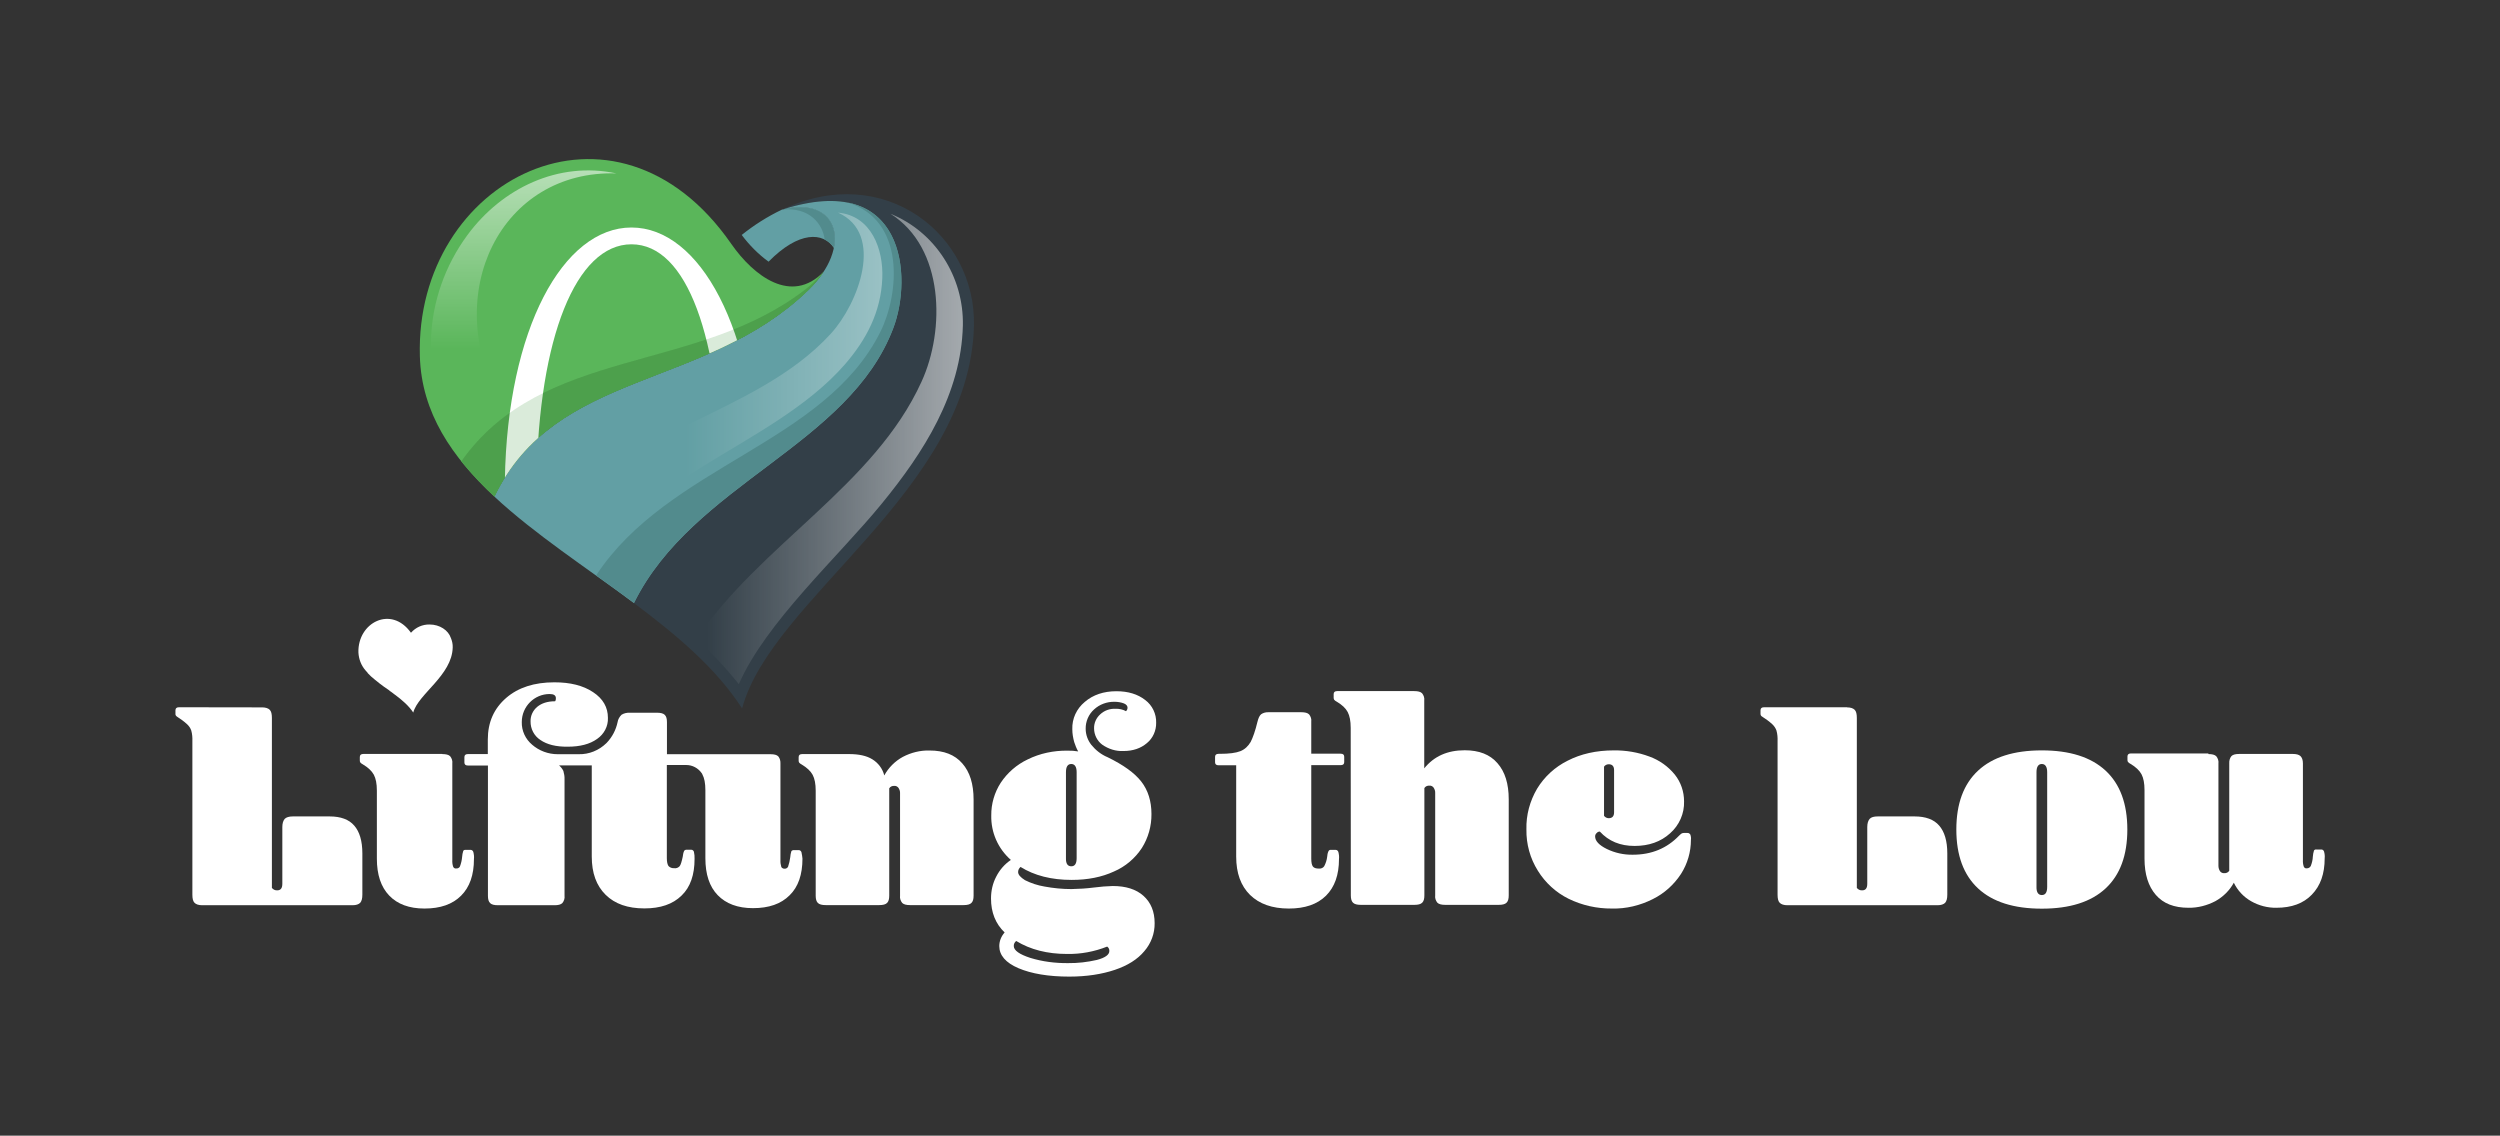 <svg xmlns="http://www.w3.org/2000/svg" xmlns:xlink="http://www.w3.org/1999/xlink" style="enable-background:new 0 0 1964.9 892.6" viewBox="0 0 1964.9 892.6"><rect x="0" y="0" width="1964.9" height="892.6" fill="#333333" stroke="none"/><style>.st1{fill:#fff}.st2,.st3{fill-rule:evenodd;clip-rule:evenodd;fill:#629fa4}.st3{fill:#528b8d}</style><linearGradient id="SVGID_1_" x1="2714.013" x2="2714.013" y1="2434.299" y2="2433.299" gradientUnits="userSpaceOnUse"><stop offset="0" style="stop-color:#656565"/><stop offset=".618" style="stop-color:#1b1b1b"/><stop offset=".629" style="stop-color:#545454"/><stop offset=".983" style="stop-color:#3e3e3e"/></linearGradient><path id="Lifting_the_lue" d="M201.5 2603.6c2.8 0 4.8.6 6 1.9 1.2 1.3 1.8 3.4 1.8 6.3v134.4c.9 1.3 2.3 1.9 4.2 1.9 2.7 0 4-1.7 4-5.2V2698c0-3 .6-5.1 1.9-6.3s3.4-1.9 6.3-1.9h28.9c8.8 0 15.3 2.4 19.5 7.2 4.2 4.8 6.3 12.1 6.3 22v32.7c0 3-.6 5.1-1.8 6.3-1.2 1.3-3.2 1.9-6 1.9H154.1c-2.8 0-4.8-.6-6-1.9-1.2-1.3-1.8-3.4-1.8-6.3v-121.3c0-3.9-.3-6.8-.9-8.6-.6-1.8-1.7-3.4-3.3-4.9-1.6-1.5-4.2-3.5-8-6-.8-.5-1.2-1.2-1.2-2.1v-2.8c0-1.6.9-2.4 2.8-2.4h65.8zm142.5 36.9c3 0 5 .6 6.2 1.8 1.2 1.2 1.8 3.1 1.8 5.8v76.4c0 2.7.2 4.5.7 5.4.5.9 1.3 1.4 2.4 1.4 1.4 0 2.4-.5 2.9-1.6s1.1-3.6 1.8-7.5c.3-2.7.6-4.3.9-4.8.3-.5.9-.8 1.9-.8h4c.9 0 1.6.5 2 1.6.4 1.1.6 3 .6 5.6 0 12.5-3.4 22.2-10.1 28.9-6.7 6.7-16.4 10.1-28.9 10.1-12.1 0-21.3-3.4-27.8-10.2-6.5-6.8-9.8-16.6-9.8-29.3v-53.8c0-5.5-.8-9.7-2.4-12.6s-4.5-5.6-8.7-8.1c-1.1-.6-1.8-1.1-2-1.5-.2-.4-.4-.9-.4-1.5v-2.8c0-1.6.9-2.4 2.8-2.4H344zm283.8 77.5c-.4-1.1-1.1-1.6-2-1.6h-4c-.9 0-1.6.3-1.9.8-.3.5-.6 2.2-.9 4.8-.6 3.9-1.2 6.4-1.8 7.5-.5 1.1-1.5 1.6-2.9 1.6-1.1 0-1.9-.5-2.4-1.4-.5-.9-.7-2.7-.7-5.4V2648c0-2.7-.6-4.6-1.8-5.8-1.2-1.2-3.3-1.8-6.2-1.8h-81.9V2615c0-2.7-.6-4.6-1.8-5.8-1.2-1.2-3.3-1.8-6.2-1.8h-21.4c-3 0-5.2.5-6.6 1.6-1.4 1.1-2.4 3.1-3.1 5.9-1.6 6.6-4.4 12-8.6 16.2-.1.2-.3.3-.4.4-5.8 5.7-13.6 8.7-21.7 8.7h-16.9c-7.4 0-14.5-2.6-20.1-7.4-5.5-4.8-8.3-10.8-8.3-18 0-6.1 2.2-11.3 6.5-15.6s9.5-6.5 15.6-6.5c3.3 0 4.9 1.1 4.9 3.3 0 .3 0 .7-.1 1.2s-.3.9-.6 1.2c-6 0-10.7 1.5-14.1 4.3-3.4 2.9-5.2 6.7-5.2 11.4 0 6.3 2.6 11.2 7.8 14.8 5.2 3.6 12.4 5.4 21.6 5.4 9.7 0 17.4-2 23.1-6.1 5.7-4.1 8.6-9.6 8.6-16.7 0-8.3-3.9-15-11.8-20.2-7.8-5.2-18-7.8-30.6-7.8-15.8 0-28.5 4.1-38.1 12.3-9.6 8.2-14.3 19.2-14.3 32.8v11.5h-15.7c-1.9 0-2.8.8-2.8 2.4v4.2c0 1.6.9 2.3 2.8 2.3H380v102.9c0 2.7.6 4.6 1.8 5.8 1.2 1.2 3.3 1.8 6.2 1.8h44.7c3 0 5-.6 6.2-1.8 1.2-1.2 1.8-3.1 1.8-5.8V2660c0-3-.3-5.2-.9-6.7-.6-1.5-1.8-2.9-3.5-4.3H462v72.1c0 13 3.6 23.1 10.9 30.3 7.3 7.2 17.5 10.8 30.7 10.8 12.7 0 22.5-3.4 29.4-10.1s10.3-16.4 10.3-28.9c0-2.7-.2-4.5-.6-5.6-.4-1.1-1.1-1.6-2-1.6H537c-.9 0-1.6.3-2 .9-.4.6-.7 2.2-1.1 4.7-.8 3.9-1.6 6.4-2.5 7.5-.9 1.1-2.3 1.6-4.3 1.6s-3.5-.6-4.3-1.8c-.9-1.2-1.3-3.3-1.3-6.2v-73.8h15.3c4.8 0 9.4 2.4 12.1 6.4.2.3.4.6.6 1 1.6 2.9 2.4 7.1 2.4 12.6v53.8c0 12.7 3.3 22.4 9.8 29.3 6.5 6.8 15.8 10.2 27.8 10.2 12.5 0 22.2-3.4 28.9-10.1 6.7-6.7 10.1-16.4 10.1-28.9-.1-2.2-.3-4.1-.7-5.2zm37.8-77.5c7.7 0 13.8 1.4 18.4 4.1s7.8 7 9.5 12.8c3.6-6.4 8.5-11.3 14.7-14.7 6.2-3.4 13.2-5.1 21-5.1 11.3 0 19.9 3.4 25.8 10.1 6 6.7 8.9 16.3 8.9 28.7v75.9c0 2.7-.6 4.6-1.8 5.8-1.2 1.2-3.3 1.8-6.2 1.8h-42.3c-3 0-5.1-.6-6.2-1.8-1.2-1.2-1.8-3.1-1.8-5.8v-80.8c0-1.7-.4-3.1-1.2-4.2-.8-1.1-1.9-1.6-3.3-1.6-1.9 0-3.2.6-4 1.9v84.8c0 2.7-.6 4.6-1.8 5.8-1.2 1.2-3.3 1.8-6.2 1.8H647c-3 0-5.1-.6-6.2-1.8-1.2-1.2-1.8-3.1-1.8-5.8v-83c0-5.5-.8-9.7-2.4-12.6s-4.5-5.6-8.7-8.1c-1.1-.6-1.8-1.1-2-1.5-.2-.4-.4-.9-.4-1.5v-2.8c0-1.6.9-2.4 2.8-2.4h37.3zm193.7-20.2c0-4.4 1.6-8.1 4.8-11 3.2-3 7.2-4.5 12.1-4.5 3.3 0 6 .6 8.2 1.9.8-.8 1.2-1.7 1.2-2.8 0-1.4-.9-2.5-2.8-3.4-1.9-.9-4.4-1.3-7.5-1.3-6.4 0-11.8 2-16.2 6.1-4.4 4.1-6.6 9.2-6.6 15.3 0 4.5 1.5 8.8 4.5 12.7 3 3.9 7.3 7.2 12.9 9.9 12.4 6 21.2 12.4 26.6 19.3 5.3 6.9 8 15.4 8 25.6 0 10-2.5 19-7.6 26.9-5.1 7.9-12.4 14.1-22 18.6-9.6 4.5-20.7 6.7-33.4 6.7-16 0-29.5-3.4-40.4-10.3-1.3 1.3-1.9 2.6-1.9 4 0 2.2 1.8 4.3 5.5 6.3s8.8 3.7 15.4 5.1c6.6 1.3 13.7 2 21.4 2 6.3-.2 12.1-.5 17.6-1.2 5.5-.6 10.5-1 15-1.2 10.3 0 18.4 2.6 24.3 7.8s8.8 12.4 8.8 21.6c0 8.5-2.7 15.9-8.1 22.2-5.4 6.3-13.2 11.3-23.4 14.8s-22.2 5.3-36 5.3c-16.6 0-30-2.2-40.2-6.7-10.2-4.5-15.3-10.3-15.3-17.5 0-3.9 1.4-7.5 4.2-10.8-7.2-6.9-10.8-15.8-10.8-26.8 0-6.3 1.4-12.1 4.1-17.4 2.7-5.3 6.6-9.7 11.6-13.2-10.3-9.4-15.5-21.1-15.5-35.3 0-9.4 2.5-18 7.5-25.7 5-7.8 12.1-13.9 21.4-18.6 9.2-4.6 19.7-6.9 31.5-6.9 1.4 0 2.8 0 4.2.1 1.4.1 2.8.3 4.2.6-1.3-2.2-2.3-4.6-3.1-7.3-.9-3.3-1.4-6.7-1.4-10.1 0-8.8 3.3-16 9.9-21.6 6.6-5.6 14.9-8.5 24.9-8.5 9.4 0 17 2.3 22.8 6.9 5.8 4.6 8.7 10.6 8.7 18 0 6.6-2.4 11.9-7.3 16.1-4.9 4.2-11 6.2-18.6 6.2-6.7 0-12.3-1.7-16.8-5.1-4.2-3.4-6.4-7.7-6.4-12.8zm10.3 172.5c-9.7 3.9-20.3 5.9-31.7 5.9-15.5 0-28.9-3.4-40.2-10.3-1.3.9-1.9 2.3-1.9 4 0 3.4 4.3 6.5 13 9.3 8.7 2.7 18.6 4.1 29.7 4.1 8.6 0 16.2-.9 22.8-2.6 6.6-1.7 9.9-4.1 9.9-7 .1-1.6-.5-2.7-1.6-3.4zm-28.4-63.5c2.8 0 4.2-2.1 4.2-6.3v-68.2c0-4.2-1.4-6.3-4.2-6.3-2.8 0-4.2 2.1-4.2 6.3v68.2c0 4.2 1.4 6.3 4.2 6.3zm147.1-114.2c.6-3 1.6-5 2.9-6 1.3-1 3.3-1.5 6-1.5h25.6c3 0 5 .6 6.2 1.8 1.2 1.2 1.8 3.1 1.8 5.8v25.4h23.3c1.9 0 2.8.8 2.8 2.4v4.2c0 1.6-.9 2.3-2.8 2.3h-23.3v73.8c0 3.1.4 5.2 1.3 6.3.9 1.1 2.5 1.6 4.8 1.6 1.9 0 3.3-.6 4.1-1.9.9-1.3 1.6-3.7 2.2-7.3.3-2.5.7-4.1 1.1-4.7.4-.6 1.1-.9 2-.9h3.8c.9 0 1.6.5 2 1.6.4 1.1.6 3 .6 5.6 0 12.5-3.4 22.2-10.3 28.9s-16.7 10.1-29.4 10.1c-13.2 0-23.4-3.6-30.7-10.8-7.3-7.2-10.9-17.3-10.9-30.3v-72.1h-13.9c-1.9 0-2.8-.8-2.8-2.3v-4.2c0-1.6.9-2.4 2.8-2.4h.9c7.4 0 12.8-.7 16.2-2.1s6.1-3.8 8.1-7.3c2.1-3.5 3.9-8.8 5.6-16zm73.9 4.7c0-5.5-.8-9.7-2.4-12.6-1.6-2.9-4.5-5.6-8.7-8.1-1.1-.6-1.8-1.1-2-1.5-.2-.4-.4-.9-.4-1.5v-2.8c0-1.6.9-2.3 2.8-2.3h60.9c3 0 5 .6 6.2 1.8 1.2 1.2 1.8 3.1 1.8 5.8v53.6c7.7-9.6 18.3-14.3 32-14.3 11.3 0 19.9 3.4 25.8 10.1 6 6.7 8.9 16.3 8.9 28.7v75.9c0 2.7-.6 4.6-1.8 5.8-1.2 1.2-3.3 1.8-6.2 1.8h-42.3c-3 0-5.1-.6-6.2-1.8-1.2-1.2-1.8-3.1-1.8-5.8v-80.8c0-1.7-.4-3.1-1.2-4.2-.8-1.1-1.9-1.6-3.3-1.6-1.9 0-3.2.6-4 1.9v84.8c0 2.7-.6 4.6-1.8 5.8-1.2 1.2-3.3 1.8-6.2 1.8H1070c-3 0-5.1-.6-6.2-1.8-1.2-1.2-1.8-3.1-1.8-5.8v-132.9zm193.2 85.8c0 3.6 3.1 6.9 9.2 10 6.1 3.1 12.9 4.6 20.4 4.6 14.9 0 27.1-5 36.7-15 .9-.9 1.6-1.5 2-1.8.4-.2 1-.4 1.8-.4h2.8c1.1 0 1.8.4 2.2 1.2s.6 2.2.6 4.2c0 9.7-2.6 18.7-7.9 26.9-5.2 8.2-12.7 14.8-22.3 19.9s-20.4 7.5-32.3 7.5c-12.7 0-24.1-2.6-34.3-7.8-10.2-5.2-18.3-12.5-24.3-22.1-6-9.6-9-20.4-9-32.7 0-12.1 2.8-22.8 8.5-32.2 5.6-9.4 13.7-16.8 24.1-22.2 10.4-5.4 22.6-8.1 36.5-8.1 10.5 0 19.9 1.6 28.3 4.9 8.4 3.3 15 8 19.9 14.1 4.9 6.1 7.3 13.2 7.3 21.1 0 10.2-3.7 18.6-11 25.3-7.4 6.7-16.7 10-28 10s-20.4-3.8-27.5-11.3c-.9 0-1.8.4-2.5 1.1-.9.8-1.2 1.7-1.2 2.8zm7-16.2c.9 1.3 2.2 1.9 3.8 1.9 2.8 0 4.2-1.6 4.2-4.7v-33.4c0-3.1-1.4-4.7-4.2-4.7-1.6 0-2.8.6-3.8 1.9v39zm192.1-85.8c2.8 0 4.8.6 6 1.9 1.2 1.3 1.8 3.4 1.8 6.3v134.4c.9 1.3 2.3 1.9 4.2 1.9 2.7 0 4-1.7 4-5.2V2698c0-3 .6-5.1 1.9-6.3s3.4-1.9 6.3-1.9h28.9c8.8 0 15.3 2.4 19.5 7.2 4.2 4.8 6.3 12.1 6.3 22v32.7c0 3-.6 5.1-1.8 6.3-1.2 1.3-3.2 1.9-6 1.9H1407c-2.8 0-4.8-.6-6-1.9-1.2-1.3-1.8-3.4-1.8-6.3v-121.3c0-3.9-.3-6.8-.9-8.6-.6-1.8-1.7-3.4-3.3-4.9-1.6-1.5-4.2-3.5-8-6-.8-.5-1.2-1.2-1.2-2.1v-2.8c0-1.6.9-2.4 2.8-2.4h65.9zm154 159.1c-22.1 0-38.9-5.3-50.4-16s-17.3-26.2-17.3-46.5c0-20.4 5.8-35.9 17.3-46.5 11.5-10.7 28.3-16 50.4-16 22.1 0 38.9 5.3 50.4 16s17.3 26.2 17.3 46.5c0 20.4-5.8 35.9-17.3 46.5-11.5 10.7-28.3 16-50.4 16zm0-10.8c2.8 0 4.2-2.1 4.2-6.3v-90.7c0-4.2-1.4-6.3-4.2-6.3-2.8 0-4.2 2.1-4.2 6.3v90.7c-.1 4.2 1.3 6.3 4.2 6.3zm131.6-111.4c3 0 5.1.6 6.2 1.8 1.2 1.2 1.8 3.1 1.8 5.8v80.8c0 1.7.4 3.1 1.2 4.2.8 1.1 1.9 1.6 3.3 1.6 1.9 0 3.2-.6 4-1.9V2648c0-2.7.6-4.6 1.8-5.8 1.2-1.2 3.3-1.8 6.2-1.8h42.3c2.8 0 4.9.6 6.1 1.8 1.3 1.2 1.9 3.1 1.9 5.8v76.4c0 2.7.2 4.5.7 5.4.5.9 1.3 1.4 2.4 1.4 1.4 0 2.4-.6 3.1-1.9.6-1.3 1.2-3.7 1.6-7.3.3-2.7.6-4.3.9-4.8.3-.5.9-.8 1.9-.8h4c.9 0 1.6.5 2 1.6.4 1.1.6 2.9.6 5.4 0 12.2-3.4 21.8-10.1 28.8-6.7 7-16.1 10.5-28 10.5-7.4 0-14-1.7-20-5.2-6-3.4-10.5-8.3-13.6-14.6-3.4 6.3-8.3 11.1-14.6 14.6-6.3 3.4-13.3 5.2-21.1 5.2-11.3 0-19.9-3.4-25.8-10.1s-8.9-16.3-8.9-28.7v-54.5c0-5.5-.8-9.7-2.4-12.6s-4.5-5.6-8.7-8.1c-1.1-.6-1.8-1.1-2-1.5-.2-.4-.4-.9-.4-1.5v-2.8c0-1.6.9-2.4 2.8-2.4h60.8zM650.2 2236.4l.3.3c-.1 0-.2-.2-.3-.3zm-4-2.7c-1.4-12.2-11.8-25.8-33.7-23.6-10.5 5-21.1 11.6-31.7 20 6.1 8.1 13.4 15.6 21.2 21.2 18.7-19 34.5-22.6 44.5-17.3l-.3-.3zm118.2 68.2c-3.1 130.3-160.5 215.9-183.3 302.6-20.4-31.6-51.7-58.2-85.5-83.3 46.7-94.4 170-124.3 205.1-217.6 15.1-40.1 9.6-125-88.1-93.4 81.2-38.7 153.5 20.1 151.8 91.7zm-62-63.7zm-6.2-12.7c1.2 1.8 2.2 3.7 3.2 5.6-1-1.9-2-3.8-3.2-5.6zm-4.1-5.4c1.3 1.5 2.4 3 3.5 4.6-1.1-1.6-2.2-3.2-3.5-4.6zm10.5 18.5c.7 2.1 1.3 4.3 1.9 6.4-.6-2.2-1.2-4.3-1.9-6.4zm3.4 14.5zm.9 15.1c0-2.2 0-4.5-.1-6.7.1 2.3.2 4.5.1 6.7zm-20.3-53.5c1.7 1.4 3.2 2.9 4.7 4.4-1.5-1.5-3-3-4.7-4.4zm20.1 45.4zm-1.1 24.3c-.3 1.9-.7 3.9-1.1 5.7.4-1.8.7-3.8 1.1-5.7zm1-9zm-.8 7.7c.3-2.1.6-4.3.8-6.5-.3 2.2-.5 4.4-.8 6.5zm-3.3 15c-.6 1.9-1.2 3.8-1.8 5.5.6-1.8 1.2-3.6 1.8-5.5zm1.8-7.2c-.4 2-1 4-1.5 5.9.6-1.9 1.1-3.9 1.5-5.9zm-40-86.4c2.6.5 5 1.2 7.4 2-2.4-.8-4.8-1.5-7.4-2zm8.9 2.6c2.3.9 4.4 1.8 6.4 2.9-1.9-1.1-4.1-2.1-6.4-2.9zm17 99.7c14.9-29.9 20.2-88.3-26-102.3-13.3-2.6-30.3-1.3-51.7 5.7 45-11.4 56.6 29.3 20.6 63.9-81.9 78.7-199.6 62.5-247.9 162.9 23.7 22 52 42.1 80.4 62.4 57-86.8 180.6-104.3 224.6-192.6zm-9.8-96.3c1.8 1 3.5 2.2 5 3.4-1.5-1.3-3.2-2.4-5-3.4zm-127.7 102.3c-43.9 14.7-89.6 23-129.1 42.5 10.3-72.8 35.6-117.7 70-117.7 27-.1 47.2 27.8 59.1 75.2zm19.7-75.7c-91.7-132.2-250.3-50.8-246.1 89 1 31.9 13.5 58.8 32.8 82.9 11.2-15.9 24.2-28.2 38.3-38.3 12.1-89.5 50.5-146.6 96.2-146.6 33.1 0 62.4 30 80.6 80.6 20.1-8.1 39.5-18.2 57.4-32.2 5.5-4.3 10.1-8.8 13.8-13.4-25.2 26.4-55.3 3.7-73-22zm-221.6 311.8c-2-6.2-8.8-10.8-17-10.8-6.1 0-11.5 2.6-14.6 6.5-15.6-21.9-42.2-8.1-41.5 15.6.2 5.4 2.3 10 5.6 14.1.1.2.3.4.4.5.2.2.3.4.5.6l.2.2c.1.1.2.3.3.4l.2.2.3.3c.1.1.1.2.2.2l.3.3.2.2.3.3.2.2.4.4.2.2c.2.2.4.4.6.5 4.1 3.8 8.9 7.2 13.8 10.7.1.1.2.2.4.3l.9.6c.2.2.5.4.7.5.2.1.3.2.5.4.4.3.7.5 1.1.8.1 0 .1.1.2.1.4.3.8.6 1.3.9 5.7 4.3 11.1 8.8 14.5 14.2 3.9-14.7 30.6-29.3 31.2-51.4 0-2.4-.4-4.9-1.4-7z" style="fill:#fff"/><path id="Lifting_the_lue_1_" d="M201.5 1568c2.8 0 4.8.6 6 1.9 1.2 1.3 1.8 3.4 1.8 6.3v134.4c.9 1.3 2.3 1.9 4.2 1.9 2.7 0 4-1.7 4-5.2v-44.9c0-3 .6-5.1 1.9-6.3s3.4-1.9 6.3-1.9h28.9c8.8 0 15.3 2.4 19.5 7.2 4.2 4.8 6.3 12.1 6.3 22v32.7c0 3-.6 5.1-1.8 6.3-1.2 1.3-3.2 1.9-6 1.9H154.1c-2.8 0-4.8-.6-6-1.9-1.2-1.3-1.8-3.4-1.8-6.3v-121.3c0-3.9-.3-6.8-.9-8.6-.6-1.8-1.7-3.4-3.3-4.9-1.6-1.5-4.2-3.5-8-6-.8-.5-1.2-1.2-1.2-2.1v-2.8c0-1.6.9-2.4 2.8-2.4h65.8zm142.5 36.9c3 0 5 .6 6.2 1.8 1.2 1.2 1.8 3.1 1.8 5.8v76.4c0 2.7.2 4.5.7 5.4.5.9 1.3 1.4 2.4 1.4 1.4 0 2.4-.5 2.9-1.6s1.1-3.6 1.8-7.5c.3-2.7.6-4.3.9-4.8.3-.5.9-.8 1.9-.8h4c.9 0 1.6.5 2 1.6.4 1.1.6 3 .6 5.6 0 12.5-3.4 22.2-10.1 28.9-6.7 6.7-16.4 10.1-28.9 10.1-12.1 0-21.3-3.4-27.8-10.2-6.5-6.8-9.8-16.6-9.8-29.3v-53.8c0-5.5-.8-9.7-2.4-12.6s-4.5-5.6-8.7-8.1c-1.1-.6-1.8-1.1-2-1.5-.2-.4-.4-.9-.4-1.5v-2.8c0-1.6.9-2.4 2.8-2.4H344zm283.8 77.6c-.4-1.1-1.1-1.6-2-1.6h-4c-.9 0-1.6.3-1.9.8-.3.5-.6 2.2-.9 4.8-.6 3.9-1.2 6.4-1.8 7.5-.5 1.1-1.5 1.6-2.9 1.6-1.1 0-1.9-.5-2.4-1.4-.5-.9-.7-2.7-.7-5.4v-76.4c0-2.7-.6-4.6-1.8-5.8-1.2-1.2-3.3-1.8-6.2-1.8h-81.9v-25.4c0-2.7-.6-4.6-1.8-5.8s-3.3-1.8-6.2-1.8h-21.4c-3 0-5.2.5-6.6 1.6-1.4 1.1-2.4 3.1-3.1 5.9-1.6 6.6-4.4 12-8.6 16.2-.1.2-.3.3-.4.4-5.8 5.7-13.6 8.7-21.7 8.7h-16.9c-7.4 0-14.5-2.6-20.1-7.4-5.5-4.8-8.3-10.8-8.3-18 0-6.1 2.2-11.3 6.5-15.6s9.5-6.5 15.6-6.5c3.3 0 4.9 1.1 4.9 3.3 0 .3 0 .7-.1 1.2s-.3.9-.6 1.2c-6 0-10.7 1.5-14.1 4.3-3.4 2.9-5.2 6.7-5.2 11.4 0 6.3 2.6 11.2 7.8 14.8 5.2 3.6 12.4 5.4 21.6 5.4 9.7 0 17.4-2 23.1-6.1 5.7-4.1 8.6-9.6 8.6-16.7 0-8.3-3.9-15-11.8-20.2-7.8-5.2-18-7.8-30.6-7.8-15.8 0-28.5 4.1-38.1 12.3-9.6 8.2-14.3 19.2-14.3 32.8v11.5h-15.7c-1.9 0-2.8.8-2.8 2.4v4.2c0 1.6.9 2.3 2.8 2.3H380v102.9c0 2.7.6 4.6 1.8 5.8 1.2 1.2 3.3 1.8 6.2 1.8h44.7c3 0 5-.6 6.2-1.8 1.2-1.2 1.8-3.1 1.8-5.8v-91.9c0-3-.3-5.2-.9-6.7-.6-1.5-1.8-2.9-3.5-4.3H462v72.1c0 13 3.6 23.1 10.9 30.3 7.3 7.2 17.5 10.8 30.7 10.8 12.7 0 22.5-3.4 29.4-10.1s10.3-16.4 10.3-28.9c0-2.7-.2-4.5-.6-5.6-.4-1.1-1.1-1.6-2-1.6H537c-.9 0-1.6.3-2 .9-.4.6-.7 2.2-1.1 4.7-.8 3.9-1.6 6.4-2.5 7.5-.9 1.1-2.3 1.6-4.3 1.6s-3.5-.6-4.3-1.8c-.9-1.2-1.3-3.3-1.3-6.2v-73.8h15.3c4.8 0 9.4 2.4 12.1 6.4.2.3.4.6.6 1 1.6 2.9 2.4 7.1 2.4 12.6v53.8c0 12.7 3.3 22.4 9.8 29.3 6.5 6.8 15.8 10.2 27.8 10.2 12.5 0 22.2-3.4 28.9-10.1 6.7-6.7 10.1-16.4 10.1-28.9-.1-2.2-.3-4-.7-5.1zm37.8-77.6c7.7 0 13.8 1.4 18.4 4.1s7.8 7 9.5 12.8c3.6-6.4 8.5-11.3 14.7-14.7 6.2-3.4 13.2-5.1 21-5.1 11.3 0 19.9 3.4 25.8 10.1s8.9 16.3 8.9 28.7v75.9c0 2.7-.6 4.6-1.8 5.8-1.2 1.2-3.3 1.8-6.2 1.8h-42.3c-3 0-5.1-.6-6.2-1.8-1.2-1.2-1.8-3.1-1.8-5.8v-80.8c0-1.7-.4-3.1-1.2-4.2-.8-1.1-1.9-1.6-3.3-1.6-1.9 0-3.2.6-4 1.9v84.8c0 2.7-.6 4.6-1.8 5.8-1.2 1.2-3.3 1.8-6.2 1.8H647c-3 0-5.1-.6-6.2-1.8-1.2-1.2-1.8-3.1-1.8-5.8v-83c0-5.5-.8-9.7-2.4-12.6s-4.5-5.6-8.7-8.1c-1.1-.6-1.8-1.1-2-1.5-.2-.4-.4-.9-.4-1.5v-2.8c0-1.6.9-2.4 2.8-2.4h37.3zm193.7-20.2c0-4.4 1.6-8.1 4.8-11 3.2-3 7.2-4.5 12.1-4.5 3.3 0 6 .6 8.2 1.9.8-.8 1.2-1.7 1.2-2.8 0-1.4-.9-2.5-2.8-3.4-1.9-.9-4.4-1.3-7.5-1.3-6.4 0-11.8 2-16.2 6.1-4.4 4.1-6.6 9.2-6.6 15.3 0 4.5 1.5 8.8 4.5 12.7 3 3.9 7.3 7.2 12.9 9.9 12.4 6 21.2 12.4 26.6 19.3 5.3 6.9 8 15.4 8 25.6 0 10-2.5 19-7.6 26.9-5.1 7.9-12.4 14.1-22 18.6-9.6 4.5-20.7 6.7-33.4 6.7-16 0-29.5-3.4-40.4-10.3-1.3 1.3-1.9 2.6-1.9 4 0 2.2 1.8 4.3 5.5 6.3s8.8 3.7 15.4 5.1c6.6 1.3 13.7 2 21.4 2 6.3-.2 12.1-.5 17.6-1.2 5.5-.6 10.5-1 15-1.2 10.3 0 18.4 2.6 24.3 7.8s8.8 12.4 8.8 21.6c0 8.5-2.7 15.9-8.1 22.2-5.4 6.3-13.2 11.3-23.4 14.8s-22.2 5.3-36 5.3c-16.6 0-30-2.2-40.2-6.7-10.2-4.5-15.3-10.3-15.3-17.5 0-3.9 1.4-7.5 4.2-10.8-7.2-6.9-10.8-15.8-10.8-26.8 0-6.3 1.4-12.1 4.1-17.4 2.7-5.3 6.6-9.7 11.6-13.2-10.3-9.4-15.5-21.1-15.5-35.3 0-9.4 2.5-18 7.5-25.7 5-7.8 12.1-13.9 21.4-18.6 9.2-4.6 19.7-6.9 31.5-6.9 1.4 0 2.8 0 4.2.1 1.4.1 2.8.3 4.2.6-1.3-2.2-2.3-4.6-3.1-7.3-.9-3.3-1.4-6.7-1.4-10.1 0-8.8 3.3-16 9.9-21.6 6.6-5.6 14.9-8.5 24.9-8.5 9.4 0 17 2.3 22.8 6.9 5.8 4.6 8.7 10.6 8.7 18 0 6.6-2.4 11.9-7.3 16.1s-11 6.2-18.6 6.2c-6.7 0-12.3-1.7-16.8-5.1-4.2-3.4-6.4-7.6-6.4-12.8zm10.3 172.5c-9.7 3.9-20.3 5.9-31.7 5.9-15.5 0-28.9-3.4-40.2-10.3-1.3.9-1.9 2.3-1.9 4 0 3.4 4.3 6.5 13 9.3 8.7 2.7 18.6 4.1 29.7 4.1 8.6 0 16.2-.9 22.8-2.6 6.6-1.7 9.9-4.1 9.9-7 .1-1.5-.5-2.6-1.6-3.4zm-28.4-63.5c2.8 0 4.2-2.1 4.2-6.3v-68.2c0-4.2-1.4-6.3-4.2-6.3-2.8 0-4.2 2.1-4.2 6.3v68.2c0 4.2 1.4 6.3 4.2 6.3zm147.1-114.2c.6-3 1.6-5 2.9-6 1.3-1 3.3-1.5 6-1.5h25.6c3 0 5 .6 6.2 1.8 1.2 1.2 1.8 3.1 1.8 5.8v25.4h23.3c1.9 0 2.8.8 2.8 2.4v4.2c0 1.6-.9 2.3-2.8 2.3h-23.3v73.8c0 3.1.4 5.2 1.3 6.3.9 1.1 2.5 1.6 4.8 1.6 1.9 0 3.3-.6 4.1-1.9.9-1.3 1.6-3.7 2.2-7.3.3-2.5.7-4.1 1.1-4.7s1.1-.9 2-.9h3.8c.9 0 1.6.5 2 1.6.4 1.1.6 3 .6 5.6 0 12.5-3.4 22.2-10.3 28.9s-16.7 10.1-29.4 10.1c-13.2 0-23.4-3.6-30.7-10.8-7.3-7.2-10.9-17.3-10.9-30.3v-72.1h-13.9c-1.9 0-2.8-.8-2.8-2.3v-4.2c0-1.6.9-2.4 2.8-2.4h.9c7.4 0 12.8-.7 16.2-2.1 3.4-1.4 6.1-3.8 8.1-7.3 2.1-3.4 3.9-8.8 5.6-16zm73.9 4.7c0-5.5-.8-9.7-2.4-12.6-1.6-2.9-4.5-5.6-8.7-8.1-1.1-.6-1.8-1.1-2-1.5-.2-.4-.4-.9-.4-1.5v-2.8c0-1.6.9-2.3 2.8-2.3h60.9c3 0 5 .6 6.2 1.8 1.2 1.2 1.8 3.1 1.8 5.8v53.6c7.7-9.6 18.3-14.3 32-14.3 11.3 0 19.9 3.4 25.8 10.1s8.9 16.3 8.9 28.7v75.9c0 2.7-.6 4.6-1.8 5.8-1.2 1.2-3.3 1.8-6.2 1.8h-42.3c-3 0-5.1-.6-6.2-1.8-1.2-1.2-1.8-3.1-1.8-5.8v-80.8c0-1.7-.4-3.1-1.2-4.2-.8-1.1-1.9-1.6-3.3-1.6-1.9 0-3.2.6-4 1.9v84.8c0 2.7-.6 4.6-1.8 5.8-1.2 1.2-3.3 1.8-6.2 1.8H1070c-3 0-5.1-.6-6.2-1.8-1.2-1.2-1.8-3.1-1.8-5.8v-132.9zm193.2 85.8c0 3.6 3.1 6.9 9.2 10s12.9 4.6 20.4 4.6c14.9 0 27.1-5 36.7-15 .9-.9 1.6-1.5 2-1.8.4-.2 1-.4 1.8-.4h2.8c1.1 0 1.8.4 2.2 1.2s.6 2.2.6 4.2c0 9.7-2.6 18.7-7.9 26.9-5.2 8.2-12.7 14.8-22.3 19.9s-20.4 7.5-32.3 7.5c-12.7 0-24.1-2.6-34.3-7.8-10.2-5.2-18.3-12.5-24.3-22.1-6-9.6-9-20.4-9-32.7 0-12.1 2.8-22.8 8.5-32.2 5.6-9.4 13.7-16.8 24.1-22.2 10.4-5.4 22.6-8.1 36.5-8.1 10.5 0 19.9 1.6 28.3 4.9 8.4 3.3 15 8 19.9 14.1 4.9 6.1 7.3 13.2 7.3 21.1 0 10.2-3.7 18.6-11 25.3-7.4 6.7-16.7 10-28 10s-20.4-3.8-27.5-11.3c-.9 0-1.8.4-2.5 1.1-.9.8-1.2 1.7-1.2 2.8zm7-16.2c.9 1.3 2.2 1.9 3.8 1.9 2.8 0 4.2-1.6 4.2-4.7v-33.4c0-3.1-1.4-4.7-4.2-4.7-1.6 0-2.8.6-3.8 1.9v39zm192.1-85.8c2.8 0 4.8.6 6 1.9 1.2 1.3 1.8 3.4 1.8 6.3v134.4c.9 1.3 2.3 1.9 4.2 1.9 2.7 0 4-1.7 4-5.2v-44.9c0-3 .6-5.1 1.9-6.3s3.4-1.9 6.3-1.9h28.9c8.8 0 15.3 2.4 19.5 7.2 4.2 4.8 6.3 12.1 6.3 22v32.7c0 3-.6 5.1-1.8 6.3-1.2 1.3-3.2 1.9-6 1.9H1407c-2.8 0-4.8-.6-6-1.9-1.2-1.3-1.8-3.4-1.8-6.3v-121.3c0-3.9-.3-6.8-.9-8.6-.6-1.8-1.7-3.4-3.3-4.9-1.6-1.5-4.2-3.5-8-6-.8-.5-1.2-1.2-1.2-2.1v-2.8c0-1.6.9-2.4 2.8-2.4h65.9zm154 159.1c-22.1 0-38.9-5.3-50.4-16s-17.3-26.2-17.3-46.5c0-20.4 5.8-35.9 17.3-46.5 11.5-10.7 28.3-16 50.4-16 22.1 0 38.9 5.3 50.4 16s17.3 26.2 17.3 46.5c0 20.4-5.8 35.9-17.3 46.5-11.5 10.7-28.3 16-50.4 16zm0-10.8c2.8 0 4.2-2.1 4.2-6.3v-90.7c0-4.2-1.4-6.3-4.2-6.3-2.8 0-4.2 2.1-4.2 6.3v90.7c-.1 4.2 1.3 6.3 4.2 6.3zm131.6-111.4c3 0 5.1.6 6.2 1.8 1.2 1.2 1.8 3.1 1.8 5.8v80.8c0 1.7.4 3.1 1.2 4.2.8 1.1 1.9 1.6 3.3 1.6 1.9 0 3.2-.6 4-1.9v-84.8c0-2.7.6-4.6 1.8-5.8 1.2-1.2 3.3-1.8 6.2-1.8h42.3c2.8 0 4.9.6 6.1 1.8 1.3 1.2 1.9 3.1 1.9 5.8v76.4c0 2.7.2 4.5.7 5.4.5.9 1.3 1.4 2.4 1.4 1.4 0 2.4-.6 3.1-1.9.6-1.3 1.2-3.7 1.6-7.3.3-2.7.6-4.3.9-4.8.3-.5.9-.8 1.9-.8h4c.9 0 1.6.5 2 1.6.4 1.1.6 2.9.6 5.4 0 12.2-3.4 21.8-10.1 28.8-6.7 7-16.1 10.5-28 10.5-7.4 0-14-1.7-20-5.2-6-3.4-10.5-8.3-13.6-14.6-3.4 6.3-8.3 11.1-14.6 14.6-6.3 3.4-13.3 5.2-21.1 5.2-11.3 0-19.9-3.4-25.8-10.1s-8.9-16.3-8.9-28.7v-54.5c0-5.5-.8-9.7-2.4-12.6s-4.5-5.6-8.7-8.1c-1.1-.6-1.8-1.1-2-1.5-.2-.4-.4-.9-.4-1.5v-2.8c0-1.6.9-2.4 2.8-2.4h60.8zm-1089.9-404 .3.3-.3-.3zm-4-2.7c-1.4-12.2-11.8-25.8-33.7-23.6-10.5 5-21.1 11.6-31.7 20 6.1 8.1 13.4 15.6 21.2 21.2 18.7-19 34.5-22.6 44.5-17.3-.1-.2-.2-.3-.3-.3zm118.2 68.1c-3.1 130.3-160.5 215.9-183.3 302.6-20.4-31.6-51.7-58.2-85.5-83.3 46.7-94.4 170-124.3 205.1-217.6 15.1-40.1 9.6-125-88.1-93.4 81.2-38.7 153.5 20.2 151.8 91.7zm-62-63.7zm-6.2-12.7c1.2 1.8 2.2 3.7 3.2 5.6-1-1.9-2-3.8-3.2-5.6zm-4.1-5.4c1.3 1.5 2.4 3 3.5 4.6-1.1-1.6-2.2-3.1-3.5-4.6zm10.5 18.5c.7 2.1 1.3 4.3 1.9 6.4-.6-2.1-1.2-4.3-1.9-6.4zm3.4 14.5zm.9 15.2c0-2.2 0-4.5-.1-6.7.1 2.2.2 4.4.1 6.7zm-20.3-53.6c1.7 1.4 3.2 2.9 4.7 4.4-1.5-1.5-3-3-4.7-4.4zm20.1 45.4zm-1.1 24.3c-.3 1.9-.7 3.9-1.1 5.7.4-1.8.7-3.7 1.1-5.7zm1-9zm-.8 7.7c.3-2.1.6-4.3.8-6.5-.3 2.2-.5 4.4-.8 6.5zm-3.3 15c-.6 1.9-1.2 3.8-1.8 5.5.6-1.7 1.2-3.6 1.8-5.5zm1.8-7.2c-.4 2-1 4-1.5 5.9.6-1.9 1.1-3.8 1.5-5.9zm-40-86.4c2.6.5 5 1.2 7.4 2-2.4-.8-4.8-1.5-7.4-2zm8.9 2.6c2.3.9 4.4 1.8 6.4 2.9-1.9-1.1-4.1-2.1-6.4-2.9zm17 99.7c14.9-29.9 20.2-88.3-26-102.3-13.3-2.6-30.3-1.3-51.7 5.7 45-11.4 56.6 29.3 20.6 63.9-81.9 78.7-199.6 62.5-247.9 162.9 23.7 22 52 42.1 80.4 62.4 57-86.8 180.6-104.3 224.6-192.6zm-9.8-96.3c1.8 1 3.5 2.2 5 3.4-1.5-1.2-3.2-2.4-5-3.4zm-127.7 102.3c-43.9 14.7-89.6 23-129.1 42.5 10.3-72.8 35.6-117.7 70-117.7 27 0 47.2 27.9 59.1 75.2zm19.7-75.7c-91.7-132.2-250.3-50.8-246.1 89 1 31.9 13.5 58.8 32.8 82.9 11.2-15.9 24.2-28.2 38.3-38.3 12.1-89.5 50.5-146.6 96.2-146.6 33.1 0 62.4 30 80.6 80.6 20.1-8.1 39.5-18.2 57.4-32.2 5.5-4.3 10.1-8.8 13.8-13.4-25.2 26.4-55.3 3.7-73-22zm-221.6 311.8c-2-6.2-8.8-10.8-17-10.8-6.1 0-11.5 2.6-14.6 6.5-15.6-21.9-42.2-8.1-41.5 15.6.2 5.4 2.3 10 5.6 14.1.1.2.3.4.4.5.2.2.3.4.5.6l.2.2c.1.1.2.3.3.4l.2.2.3.3c.1.1.1.2.2.2l.3.3.2.2.3.3.2.2.4.4.2.2c.2.2.4.4.6.5 4.1 3.8 8.9 7.2 13.8 10.7.1.1.2.2.4.3l.9.6c.2.2.5.4.7.5.2.1.3.2.5.4.4.3.7.5 1.1.8.1 0 .1.1.2.1.4.3.8.6 1.3.9 5.7 4.3 11.1 8.8 14.5 14.2 3.9-14.7 30.6-29.3 31.2-51.4 0-2.4-.4-4.8-1.4-7z" class="st1"/><g id="Group_12_1_"><g transform="translate(328.9 70.024)"><g id="Group_11_3_" transform="translate(143.603 -.012)"><g id="Group_10_3_"><defs><path id="SVGID_2_" d="M102.2 121.6C11-9.8-146.6 71.1-142.5 210.1c1.3 44.4 25.3 79.2 58.6 110.2 47.9-99.9 165-83.7 246.4-162 4.6-4.4 8.8-9.3 12.3-14.7-25.1 26-54.9 3.5-72.6-22z"/></defs><clipPath id="SVGID_3_"><use xlink:href="#SVGID_2_" style="overflow:visible"/></clipPath></g></g></g><g transform="translate(328.9 70.024)"><g id="Group_1_1_" transform="translate(.1 307.149)"><path id="Path_1_1_" d="M-123 178.8c2.8 0 4.8.7 6 1.9 1.2 1.2 1.7 3.3 1.7 6.4v133.6c1.1 1.3 2.5 2 4.2 1.9 2.7 0 4-1.7 4-5.2v-44.6c0-2.9.7-5 1.9-6.4 1.2-1.2 3.3-1.9 6.4-1.9H-70c8.8 0 15.3 2.4 19.4 7.2 4.2 4.8 6.4 12.1 6.4 21.9V326c0 2.9-.5 5-1.7 6.4-1.2 1.2-3.2 1.9-6 1.9h-118.2c-2.8 0-4.8-.7-6-1.9-1.2-1.2-1.7-3.3-1.7-6.4V205.4c.1-2.9-.1-5.7-.9-8.5-.7-2-1.9-3.6-3.3-4.9-2.5-2.3-5.2-4.2-8-6-.7-.5-1.2-1.3-1.1-2.1v-2.8c0-1.6.9-2.4 2.8-2.4l65.3.1z" class="st1"/><path id="Path_2_1_" d="M18.6 215.5c2.9 0 5 .5 6.2 1.7 1.3 1.6 2 3.7 1.7 5.7v75.9c-.1 1.9.1 3.6.7 5.3.4.9 1.3 1.5 2.4 1.3 1.2.1 2.4-.5 2.9-1.6.9-2.4 1.5-4.9 1.7-7.4.1-1.6.4-3.2.9-4.8.4-.7 1.2-.9 1.9-.8h4c.9 0 1.7.7 2 1.6.5 1.9.7 3.7.5 5.6 0 12.5-3.3 22-10.1 28.8s-16.3 10.1-28.8 10.1c-11.9 0-21.2-3.4-27.7-10.2s-9.7-16.4-9.7-29v-53.5c0-5.4-.8-9.5-2.4-12.5-1.6-2.9-4.4-5.6-8.6-8.1-.8-.4-1.5-.9-2-1.5-.3-.5-.4-.9-.4-1.5v-2.8c0-1.6.9-2.4 2.8-2.4h62v.1z" class="st1"/><path id="Path_3_1_" d="M300.9 292.6c-.3-.9-1.1-1.6-2-1.6h-4c-.7-.1-1.5.3-1.9.8-.5 1.6-.8 3.2-.9 4.8-.3 2.5-.9 5-1.7 7.4-.5 1.1-1.7 1.7-2.9 1.6-.9 0-1.9-.5-2.4-1.3-.5-1.7-.8-3.6-.7-5.3v-76c.1-2.1-.4-4.1-1.7-5.7-1.2-1.2-3.2-1.7-6.2-1.7h-81.3v-25.2c0-2.7-.5-4.5-1.7-5.7-1.2-1.2-3.2-1.7-6.2-1.7H166c-2.3-.1-4.6.4-6.5 1.6-1.6 1.6-2.8 3.6-3.1 5.8-1.3 6.1-4.2 11.7-8.5 16.2l-.4.4c-5.8 5.6-13.5 8.8-21.6 8.6h-16.7c-7.3 0-14.5-2.7-19.9-7.4-5.3-4.4-8.4-11-8.2-17.9 0-12.1 9.8-22 21.9-22 3.3 0 4.9 1.1 4.9 3.3 0 .4 0 .8-.1 1.2 0 .4-.3.8-.5 1.2-6 0-10.6 1.5-14.1 4.4-3.3 2.8-5.3 6.9-5.2 11.3-.1 6 2.8 11.5 7.7 14.7 5.2 3.6 12.3 5.4 21.5 5.3 9.7 0 17.4-2 23.1-6.1 5.4-3.7 8.8-9.9 8.5-16.6 0-8.2-3.8-15-11.7-20.2-7.8-5.2-17.9-7.7-30.4-7.7-15.8 0-28.4 4.1-37.8 12.2-9.7 8.4-14.5 19.2-14.5 32.8v11.4H38.8c-1.9 0-2.8.8-2.8 2.4v4.2c0 1.6.9 2.4 2.8 2.4h15.7v102.4c0 2.7.5 4.5 1.7 5.7 1.2 1.2 3.2 1.7 6.2 1.7h44.4c2.9 0 5-.5 6.2-1.7 1.3-1.6 2-3.7 1.7-5.7v-91.5c.1-2.3-.3-4.5-.9-6.6-.8-1.7-2-3.2-3.4-4.4h25.7V296c0 13 3.6 22.9 10.9 30.1 7.3 7.2 17.4 10.7 30.5 10.7 12.6 0 22.3-3.3 29.2-10.1 6.9-6.6 10.2-16.3 10.2-28.8.1-1.9-.1-3.7-.5-5.6-.3-.9-1.1-1.6-2-1.6h-3.7c-.8-.1-1.6.3-2 .9-.7 1.5-.9 3.1-1.1 4.6-.8 3.8-1.6 6.4-2.4 7.4-1.1 1.2-2.7 1.9-4.4 1.6-1.6.1-3.3-.5-4.4-1.7-.8-1.2-1.3-3.2-1.3-6.2v-73.2h15.3c4.8 0 9.3 2.4 12.1 6.4.3.3.4.7.5.9 1.6 2.9 2.4 7 2.4 12.5v53.5c0 12.6 3.2 22.3 9.7 29s15.7 10.2 27.7 10.2c12.5 0 22-3.3 28.8-10.1 6.8-6.6 10.1-16.3 10.1-28.8-.1-1.4-.4-3.3-.8-5.1z" class="st1"/><path id="Path_4_1_" d="M338.3 215.5c7.7 0 13.8 1.3 18.3 4.1 4.6 2.8 8.1 7.4 9.4 12.7 3.3-6.1 8.5-11.3 14.6-14.6 6.5-3.4 13.7-5.2 21-5 11.3 0 19.8 3.3 25.7 10.1 6 6.8 8.9 16.2 8.9 28.5v75.5c0 2.7-.5 4.5-1.7 5.7-1.2 1.2-3.2 1.7-6.2 1.7h-42c-2.9 0-5-.5-6.2-1.7-1.3-1.6-2-3.7-1.7-5.7v-80.5c.1-1.5-.4-2.9-1.2-4.2-.8-1.1-2-1.7-3.3-1.6-1.6-.1-3.1.5-4 1.9v84.4c0 2.7-.5 4.5-1.7 5.7-1.2 1.2-3.2 1.7-6.2 1.7h-42c-2.9 0-5-.5-6.2-1.7-1.2-1.2-1.7-3.1-1.7-5.7v-82.5c0-5.4-.8-9.5-2.4-12.5-1.6-2.9-4.4-5.6-8.6-8.1-.8-.4-1.5-.9-2-1.5-.3-.5-.4-.9-.4-1.5v-2.8c0-1.6.9-2.4 2.8-2.4h36.8z" class="st1"/><path id="Path_5_1_" d="M530.9 195.3c-.1-4.2 1.7-8.2 4.8-11 3.3-3.1 7.6-4.6 12.1-4.4 2.8-.1 5.7.5 8.2 1.9.8-.8 1.2-1.7 1.2-2.8 0-1.3-.9-2.5-2.8-3.3-2.4-.9-4.9-1.3-7.4-1.3-6-.1-11.8 2-16.2 6.1-4.2 3.8-6.6 9.4-6.5 15.1 0 4.6 1.6 9 4.4 12.6 3.4 4.2 7.8 7.7 12.9 9.8 12.3 6 21.1 12.3 26.4 19.1 5.3 6.8 8 15.4 8 25.5.1 9.4-2.5 18.8-7.6 26.8-5.3 8.1-13 14.6-21.9 18.4-9.5 4.4-20.6 6.6-33.2 6.6-15.9 0-29.3-3.4-40.2-10.2-1.2 1.1-1.9 2.4-1.9 4 0 2.1 1.9 4.2 5.4 6.4 4.8 2.4 9.9 4.1 15.3 5 7 1.3 14.1 2 21.2 2 6.2-.1 12.1-.5 17.5-1.2s10.5-1.1 15-1.2c10.2 0 18.3 2.5 24.1 7.7 5.8 5.2 8.8 12.3 8.8 21.5.1 8.1-2.8 15.9-8.1 22-5.3 6.4-13.1 11.3-23.2 14.7-10.1 3.4-22 5.3-35.8 5.3-16.4 0-29.8-2.3-39.9-6.6s-15.1-10.2-15.1-17.4c0-4 1.6-7.8 4.2-10.7-7.2-6.9-10.7-15.8-10.7-26.7 0-6 1.3-11.9 4.1-17.2 2.7-5.3 6.6-9.8 11.5-13.1-10.1-8.9-15.7-21.6-15.4-35-.1-9 2.5-18 7.4-25.6 5.3-8 12.6-14.3 21.2-18.4 9.7-4.8 20.4-7 31.3-6.9 1.3 0 2.8 0 4.2.1 1.5.1 2.8.3 4.2.5-1.3-2.3-2.3-4.8-3.1-7.3-.9-3.3-1.5-6.6-1.5-10.1-.3-8.4 3.4-16.2 9.8-21.5 6.5-5.6 14.9-8.4 24.8-8.4 9.3 0 16.8 2.3 22.7 6.9 5.6 4.2 8.8 10.9 8.6 17.9.1 6.1-2.5 12.1-7.3 16-4.8 4.1-11 6.2-18.4 6.2-6 .3-11.8-1.6-16.7-5-3.9-2.9-6.4-7.7-6.4-12.8zm10.3 171.5c-10.1 4-20.7 6-31.6 5.8-15.4 0-28.8-3.4-39.9-10.2-1.2.9-2 2.4-1.9 4 0 3.4 4.4 6.5 13 9.3 9.5 2.9 19.5 4.2 29.6 4.1 7.7.1 15.3-.8 22.7-2.5 6.5-1.7 9.8-4.1 9.8-7 .1-1.5-.6-2.7-1.7-3.5zM513 303.7c2.8 0 4.2-2.1 4.2-6.4v-67.6c0-4.2-1.5-6.4-4.2-6.4-2.8 0-4.2 2.1-4.2 6.4v67.8c-.1 4.2 1.4 6.2 4.2 6.2z" class="st1"/><path id="Path_6_1_" d="M659.3 190.2c.7-2.9 1.6-4.9 2.9-6 1.7-1.2 3.8-1.7 6-1.6h25.5c2.9 0 5 .5 6.2 1.7 1.3 1.6 2 3.7 1.7 5.7v25.2h23.1c1.9 0 2.8.8 2.8 2.4v4.2c0 1.6-.9 2.4-2.8 2.4h-23.1v73.3c0 3.1.4 5.2 1.3 6.4.9 1.1 2.4 1.6 4.8 1.6 1.6.1 3.2-.5 4.1-1.9 1.2-2.3 2-4.8 2.3-7.3.1-1.6.4-3.2 1.1-4.6.4-.7 1.2-1.1 2-.9h3.7c.9 0 1.7.7 2 1.6.5 1.9.7 3.7.5 5.6 0 12.5-3.4 22-10.2 28.8-6.9 6.8-16.6 10.1-29.2 10.1-13.1 0-23.2-3.6-30.5-10.7-7.3-7.2-10.9-17.2-10.9-30.1v-71.8h-13.8c-1.9 0-2.8-.8-2.8-2.4v-4.2c0-1.6.9-2.4 2.8-2.4h.9c7.3 0 12.7-.7 16.2-2.1s6.2-4 8.1-7.3c1.7-3.3 3.6-8.6 5.3-15.7z" class="st1"/><path id="Path_7_1_" d="M732.6 194.9c0-5.4-.8-9.5-2.4-12.5s-4.4-5.6-8.6-8.1c-.8-.4-1.5-.9-2-1.5-.3-.5-.4-1.1-.4-1.6v-2.8c0-1.6.9-2.4 2.8-2.4h60.5c2.9 0 5 .5 6.2 1.7 1.3 1.6 2 3.7 1.7 5.7v53.3c7.7-9.5 18.2-14.2 31.8-14.2 11.3 0 19.8 3.3 25.7 10.1 6 6.8 8.9 16.2 8.9 28.5v75.5c0 2.7-.5 4.5-1.7 5.7-1.2 1.2-3.2 1.7-6.2 1.7h-42c-2.9 0-5-.5-6.2-1.7-1.3-1.6-2-3.7-1.7-5.7v-80.5c.1-1.5-.4-2.9-1.2-4.2-.8-1.1-2-1.7-3.3-1.6-1.6-.1-3.1.5-4 1.9v84.4c0 2.7-.5 4.5-1.7 5.7-1.2 1.2-3.2 1.7-6.2 1.7h-42c-2.9 0-5-.5-6.2-1.7-1.2-1.2-1.7-3.1-1.7-5.7l-.1-131.7z" class="st1"/><path id="Path_8_1_" d="M924.7 280.2c0 3.6 3.1 6.9 9.2 9.9 6.4 3.1 13.3 4.6 20.3 4.5 14.9 0 26.9-5 36.5-15 .7-.7 1.3-1.2 2-1.7.5-.3 1.2-.4 1.7-.4h2.8c.9-.1 1.7.4 2.3 1.2.5 1.3.7 2.8.5 4.2 0 9.5-2.7 18.8-7.8 26.8-5.6 8.5-13.1 15.3-22.2 19.8-9.9 5-21 7.7-32.1 7.4-11.8.1-23.5-2.5-34.1-7.7-9.9-4.9-18.3-12.6-24.1-22-6.1-9.7-9.2-21-9-32.5-.3-11.3 2.7-22.3 8.4-32 5.7-9.4 14.1-17.1 24-22 10.3-5.3 22.4-8.1 36.3-8.1 9.5-.1 19.1 1.5 28.1 4.9 7.7 2.8 14.6 7.7 19.8 14.1 4.8 6 7.3 13.4 7.3 21.1.3 9.5-3.8 18.8-11 25.1-7.3 6.6-16.6 9.9-27.9 9.9-11.3 0-20.3-3.7-27.3-11.3-.9 0-1.9.4-2.4 1.1-.9.7-1.3 1.7-1.3 2.7zm7-16.2c.8 1.2 2.3 1.9 3.7 1.9 2.8 0 4.2-1.6 4.2-4.6v-33.2c0-3.1-1.5-4.6-4.2-4.6-1.5 0-2.9.7-3.7 1.9V264z" class="st1"/><path id="Path_9_1_" d="M1122.7 178.8c2.8 0 4.8.7 6 1.9 1.2 1.2 1.7 3.3 1.7 6.4v133.6c1.1 1.3 2.5 2 4.2 1.9 2.7 0 4-1.7 4-5.2v-44.6c0-2.9.7-5 1.9-6.4 1.2-1.3 3.3-1.9 6.4-1.9h28.8c8.8 0 15.3 2.4 19.4 7.2 4.2 4.8 6.4 12.1 6.4 21.9V326c0 2.9-.5 5-1.7 6.4-1.2 1.2-3.2 1.9-6 1.9h-118c-2.8 0-4.8-.7-6-1.9-1.2-1.2-1.7-3.3-1.7-6.4V205.4c.1-2.9-.1-5.7-.9-8.5-.7-1.9-1.9-3.6-3.3-4.9-2.5-2.3-5.2-4.2-8-6-.8-.4-1.2-1.2-1.2-2.1v-2.8c0-1.6.9-2.4 2.8-2.4h65.2z" class="st1"/><path id="Path_10_1_" d="M1275.8 337c-22 0-38.7-5.3-50.1-15.9-11.4-10.6-17.1-26-17.1-46.3s5.7-35.7 17.1-46.3c11.4-10.6 28.1-15.9 50.1-15.9s38.6 5.3 50.1 15.9c11.4 10.6 17.1 26 17.1 46.3s-5.7 35.7-17.1 46.3c-11.4 10.6-28.1 15.9-50.1 15.9zm0-10.7c2.8 0 4.2-2.1 4.2-6.4v-90.2c0-4.2-1.5-6.4-4.2-6.4s-4.2 2.1-4.2 6.4v90.2c-.1 4.2 1.4 6.4 4.2 6.4z" class="st1"/><path id="Path_11_1_" d="M1406.7 215.5c2.9 0 5 .5 6.2 1.7 1.3 1.6 2 3.7 1.7 5.7v80.4c0 1.5.4 2.9 1.2 4.2.8 1.1 2 1.7 3.3 1.6 1.6.1 3.1-.5 4-1.9v-84.4c-.1-2.1.4-4.1 1.7-5.7 1.2-1.2 3.2-1.7 6.2-1.7h42c2.8 0 4.8.5 6.1 1.7 1.2 1.2 1.9 3.1 1.9 5.7v75.9c-.1 1.9.1 3.6.7 5.3.4.9 1.3 1.5 2.4 1.3 1.3 0 2.5-.7 3.1-1.9.9-2.4 1.5-4.8 1.6-7.3.1-1.6.4-3.2.9-4.8.4-.7 1.2-.9 1.9-.8h4c.9 0 1.7.7 2 1.6.5 1.7.7 3.6.5 5.3 0 12.2-3.3 21.6-10.1 28.6-6.6 6.9-15.9 10.3-27.9 10.3-6.9.1-13.8-1.7-19.9-5.2-5.8-3.3-10.6-8.4-13.5-14.5-3.3 6.1-8.4 11.1-14.5 14.5-6.5 3.4-13.7 5.3-21.1 5.2-11.3 0-19.8-3.3-25.7-10.1s-8.9-16.2-8.9-28.5v-53.9c0-5.4-.8-9.5-2.4-12.5-1.6-2.9-4.4-5.6-8.6-8.1-.8-.4-1.5-.9-2-1.5-.3-.5-.4-.9-.4-1.5v-2.8c0-1.6.9-2.4 2.8-2.4h60.8v.5z" class="st1"/></g><g id="Group_11_2_" transform="translate(143.603 -.012)"><g id="Group_2_1_" transform="translate(189.055 28.255)"><path id="Path_12_1_" d="M-47 66.5c-11.3 5.4-21.9 12.1-31.6 19.9 6 8 13 15.1 21.1 21 23.9-24.3 43-23.3 51.3-10.9 4.5-21.8-10.5-37.7-40.8-30z" class="st2"/><path id="Path_13_1_" d="M-47 66.5c21.8-2.3 32.1 11.4 33.6 23.5 3.1 1.5 5.6 3.8 7.4 6.6 4.3-21.9-10.7-37.8-41-30.1z" class="st3"/></g><g id="Group_3_1_" transform="translate(125.768 20.604)"><path id="Path_14_1_" d="M16.3 74.2C113.5 42.8 119 127.3 104 167 69 259.8-53.6 289.5-100 383.4c33.6 25.1 64.7 51.3 85 82.8 22.8-86.1 179.2-171.4 182.2-300.8C169 94.3 97.1 35.8 16.3 74.2z" style="fill-rule:evenodd;clip-rule:evenodd;fill:#333f48"/><linearGradient id="Path_15_2_" x1="2033.813" x2="2031.495" y1="2808.752" y2="2808.752" gradientTransform="matrix(156.377 0 0 276.093 -317719.656 -775214.563)" gradientUnits="userSpaceOnUse"><stop offset="0" style="stop-color:#fff"/><stop offset="1" style="stop-color:#fff;stop-opacity:0"/></linearGradient><path id="Path_15_1_" d="M101.6 77.4c42.4 26.7 43.1 91.3 24.4 132C88.9 291-1 337.5-50.9 411.7c12.1 10.9 23.2 22.7 33.3 35.4 21.4-48.8 77.9-99.7 112.3-141.8 33-40.3 62.5-86.3 63.8-140.1.8-38.1-21.6-73.5-56.9-87.8z" style="fill-rule:evenodd;clip-rule:evenodd;fill:url(#Path_15_2_)"/></g><g id="Group_4_1_" transform="translate(43.847 24.599)"><path id="Path_16_1_" d="M98.2 70.2c44.8-11.4 56.2 29.2 20.4 63.5-81.3 78.3-198.4 62.1-246.4 162 31.8 29.6 72.3 55.8 109.7 83.7 46.4-93.9 169-123.6 203.9-216.3 15.1-39.8 9.6-124.3-87.6-92.9z" class="st2"/><path id="Path_17_1_" d="M149.7 64.5c46 13.9 40.7 72 25.9 101.7C131.8 254.1 8.8 271.4-47.8 357.6c9.9 7.2 20 14.3 29.8 21.6 46.4-93.9 169-123.6 203.9-216.3 11.7-31 10.9-89.2-36.2-98.4z" class="st3"/><linearGradient id="Path_18_2_" x1="2202.178" x2="2199.938" y1="2805.211" y2="2805.211" gradientTransform="matrix(195.105 0 0 203.719 -429196.063 -571265.813)" gradientUnits="userSpaceOnUse"><stop offset="0" style="stop-color:#fff"/><stop offset="1" style="stop-color:#fff;stop-opacity:0"/></linearGradient><path id="Path_18_1_" d="M142.3 72.5c37.1 16.7 15.8 71.8-5.7 95.2-60.4 66.1-170 75.9-220.7 152.7 11.3 8.5 22.7 16.7 34.1 24.9 23-31.6 54.7-53.8 87.6-74.3 37.3-23.1 81-45.8 110.1-79.2 17-19.6 28.3-41.3 29.4-67.6 1-22.9-8.6-49.3-34.8-51.7z" style="fill-rule:evenodd;clip-rule:evenodd;fill:url(#Path_18_2_)"/></g><g id="Group_5_1_"><path id="Path_19_1_" d="M102.2 121.6C11-9.8-146.6 71.1-142.5 210.1c1.3 44.4 25.3 79.2 58.6 110.2 47.9-99.9 165-83.7 246.4-162 4.6-4.4 8.8-9.3 12.3-14.7-25.1 26-54.9 3.5-72.6-22z" style="fill-rule:evenodd;clip-rule:evenodd;fill:#5ab65a"/><path id="Path_20_1_" d="M161.1 157c-86.2 67.2-206.9 44.8-271 135.6 8 9.8 16.7 19.1 26 27.7 47.9-99.9 165-83.7 246.4-162 4.6-4.4 8.8-9.3 12.3-14.7-4 4.9-8.7 9.5-13.7 13.4z" style="fill-rule:evenodd;clip-rule:evenodd;fill:#4da04c"/><linearGradient id="Path_21_2_" x1="2273.779" x2="2273.779" y1="2800.064" y2="2801.625" gradientTransform="matrix(109 0 0 159.766 -247902.938 -447402.844)" gradientUnits="userSpaceOnUse"><stop offset="0" style="stop-color:#fff"/><stop offset="1" style="stop-color:#fff;stop-opacity:0"/></linearGradient><path id="Path_21_1_" d="M-105.1 114.7c-35.4 48-39.3 113.7-4.8 163.1 9.2-11.1 19.6-21.1 31.4-29.4-48.9-88.6.5-185.2 90.6-182.1-45.6-9.8-90 11.5-117.2 48.4z" style="fill-rule:evenodd;clip-rule:evenodd;fill:url(#Path_21_2_)"/></g><g id="Group_10_2_"><defs><path id="SVGID_4_" d="M102.2 121.6C11-9.8-146.6 71.1-142.5 210.1c1.3 44.4 25.3 79.2 58.6 110.2 47.9-99.9 165-83.7 246.4-162 4.6-4.4 8.8-9.3 12.3-14.7-25.1 26-54.9 3.5-72.6-22z"/></defs><clipPath id="SVGID_5_"><use xlink:href="#SVGID_4_" style="overflow:visible"/></clipPath><g id="Group_9_1_" style="clip-path:url(#SVGID_5_)"><g id="Group_7_1_" transform="translate(50.006 40.198)"><defs><path id="SVGID_6_" d="M73.3 266.8c-2-118.6-45.8-198.2-99.5-198.2s-97.5 79.6-99.5 198.2h199zm-99.5-185c43.9 0 69.5 73.7 71.2 185h-145.8c1.8-111.2 30.9-185 74.6-185z"/></defs><clipPath id="SVGID_7_"><use xlink:href="#SVGID_6_" style="overflow:visible"/></clipPath><g id="Group_6_1_" style="clip-path:url(#SVGID_7_)"><path id="Path_22_1_" d="M67.2 46.5h-210.6V310H89.9V46.5H67.2z" style="fill-rule:evenodd;clip-rule:evenodd;fill:#fff"/></g></g><g id="Group_8_1_"><path id="Path_25_1_" d="M161.1 157c-86.2 67.2-206.9 44.8-271 135.6 8 9.8 16.7 19.1 26 27.7 47.9-99.9 165-83.7 246.4-162 4.6-4.4 8.8-9.3 12.3-14.7-4 4.9-8.7 9.5-13.7 13.4z" style="opacity:.21;fill-rule:evenodd;clip-rule:evenodd;fill:#4da04c;enable-background:new"/></g></g></g></g><path id="Path_27_1_" d="M25.5 431.5c-2-6.2-8.8-10.7-16.8-10.7-5.6-.1-10.9 2.3-14.6 6.5-15.5-21.8-42-8-41.3 15.5.3 5.2 2.1 10.1 5.6 14.1.1.1.3.4.4.5.1.1.3.4.5.5l.1.1.4.4c0 .1.1.1.1.3.1.1.3.3.3.4l.3.3.3.3.3.3.3.3.3.3.4.4.1.1.5.5c4.4 3.8 8.9 7.4 13.8 10.6.1.1.3.1.4.3.3.3.5.4.8.7.3.1.5.4.8.5.1.1.3.3.5.4.4.3.7.5 1.1.8l.1.1c.4.3.8.7 1.2.9 5.7 4.2 11 8.8 14.5 14.1 3.8-14.6 30.5-29.2 31-51.2.1-2.7-.5-5.1-1.4-7.3z" class="st1"/></g><g transform="translate(328.9 70.024)"><g id="Group_11_1_" transform="translate(143.603 -.012)"><g id="Group_10_1_"><defs><path id="SVGID_8_" d="M102.2 121.6C11-9.8-146.6 71.1-142.5 210.1c1.3 44.4 25.3 79.2 58.6 110.2 47.9-99.9 165-83.7 246.4-162 4.6-4.4 8.8-9.3 12.3-14.7-25.1 26-54.9 3.5-72.6-22z"/></defs><clipPath id="SVGID_9_"><use xlink:href="#SVGID_8_" style="overflow:visible"/></clipPath></g></g></g></g></svg>